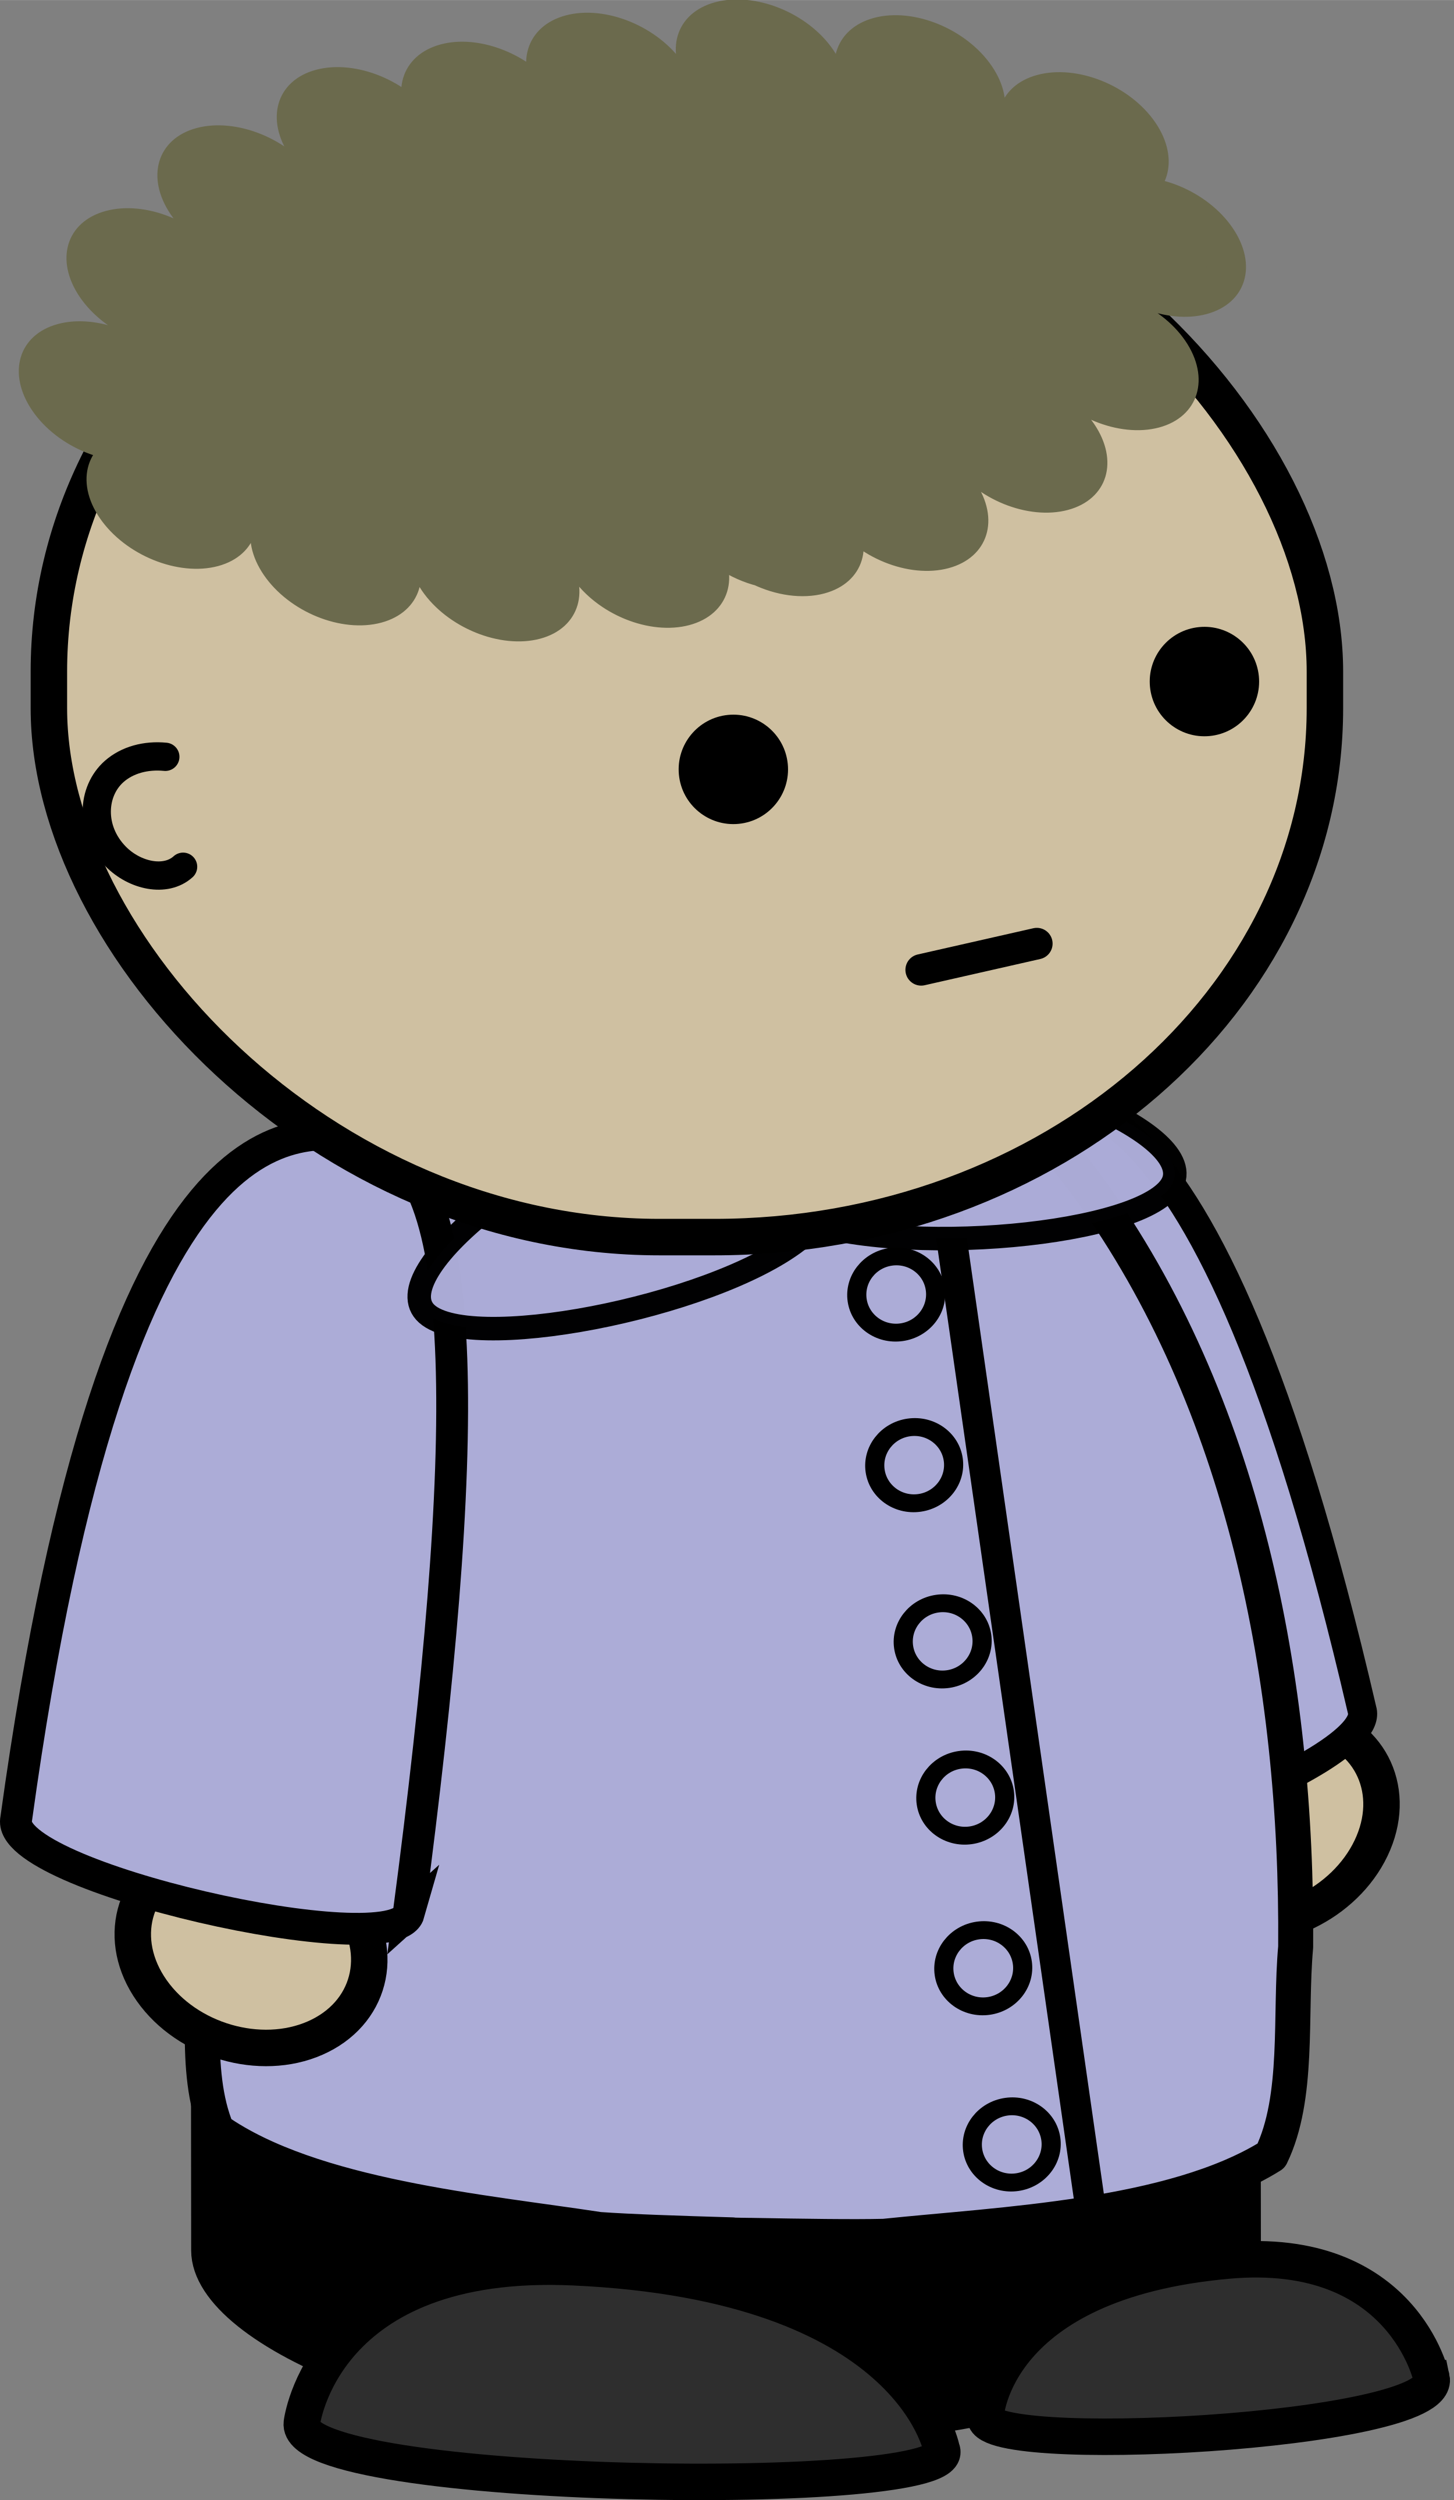 <?xml version="1.0" encoding="UTF-8"?>
<svg width="20.148mm" height="34.624mm" version="1.1" viewBox="0 0 71.392 122.68" xmlns="http://www.w3.org/2000/svg">
<rect x="0" y="0" width="71.392" height="122.68" fill="#808080" stroke="none"/>
<g transform="translate(-174.22 -406.66)">
<g transform="translate(-40.73 -194.79)">
<path d="m282.27 692.14c-1.301 2.725-4.668 4.356-7.521 3.645s-4.112-3.498-2.811-6.222c1.301-2.725 4.668-4.357 7.521-3.645 2.853 0.712 4.112 3.498 2.811 6.222z" fill="#cfc0a1" fill-rule="evenodd" stroke="#000" stroke-linecap="round" stroke-linejoin="round" stroke-width="1.79"/>
<path d="m265.38 691.69c0.858 2.275 17.268-3.722 16.446-6.337-7.744-33.351-15.305-30.425-18.197-29.778-4.324 3.337-3.05 14.849 1.75 36.114z" fill="#acacd7" stroke="#000" stroke-width="1.427"/>
<rect transform="matrix(1 -7.6208e-5 .001 1 0 0)" x="224.48" y="688.61" width="50.813" height="32.128" rx="24.97" ry="8.841" fill-rule="evenodd" stroke="#000" stroke-linecap="round" stroke-linejoin="round" stroke-width="1.711"/>
<path d="m261.78 719.05-0.259-10.194" fill="#fff" stroke="#000" stroke-linecap="round" stroke-linejoin="round" stroke-width="1.135"/>
<path d="m253.29 650.33c-0.089-8e-4 -0.178 0-0.267 0-0.05 0-0.101-9e-3 -0.151-9e-3 -0.078 0-0.157-9e-3 -0.235-9e-3v0.021c-5.957 0.209-11.574 3.918-15.403 8.678-8.205 10.135-11.608 23.659-12.244 36.7 0.113 3.351-0.608 7.354 0.62 10.287 4.673 3.257 13.055 3.983 18.758 4.854 1.517 0.109 3.929 0.187 6.548 0.265v9e-3c0.275 9e-3 0.537 0.01 0.808 0.015 0.027 0 0.053 8.9e-4 0.08 0 2.62 0.046 5.033 0.083 6.555 0.046 5.745-0.598 14.156-0.925 19.007-3.955 1.393-2.87 0.899-6.902 1.202-10.243 0.103-13.053-2.53-26.721-10.151-37.233-3.555-4.936-8.955-8.908-14.892-9.4v-0.029c-0.078 0-0.157-9e-3 -0.235-9e-3z" fill="#acacd7" fill-rule="evenodd" stroke="#000" stroke-linecap="round" stroke-linejoin="round" stroke-width="1.717"/>
<path d="m285.24 718.15s-1.383-6.541-9.989-5.774c-11.578 1.032-11.909 7.625-11.909 7.625-0.679 2.042 22.476 0.823 21.898-1.851z" fill="#2e2e2e" stroke="#000" stroke-width="1.79"/>
<path d="m222.4 699.13c1.741 2.467 5.335 3.509 8.027 2.327s3.465-4.139 1.724-6.606c-1.741-2.467-5.335-3.509-8.027-2.327-2.693 1.182-3.465 4.139-1.724 6.606z" fill="#cfc0a1" fill-rule="evenodd" stroke="#000" stroke-linecap="round" stroke-linejoin="round" stroke-width="1.79"/>
<path d="m235.02 695.35c-0.711 2.492-19.905-1.805-19.274-4.649 4.963-35.945 13.826-33.794 17.161-33.466 5.39 1.167 5.122 15.213 2.112 38.116z" fill="#acacd7" stroke="#000" stroke-width="1.562"/>
<g transform="matrix(.99 -.142 .142 .99 548.72 154.09)">
<g fill="none" stroke="#000" stroke-linecap="round" stroke-linejoin="round">
<path d="m-356.24 458.86v53.638" stroke-width="1.495"/>
<g transform="matrix(.148 0 0 .165 -226.85 333.73)" stroke-width="25.723">
<path transform="matrix(.247 0 0 .206 -824.18 829.16)" d="m-238 555.36c0 30.376-23.729 55-53 55s-53-24.624-53-55 23.729-55 53-55 53 24.624 53 55z"/>
<path transform="matrix(.247 0 0 .206 -826.31 880.15)" d="m-238 555.36c0 30.376-23.729 55-53 55s-53-24.624-53-55 23.729-55 53-55 53 24.624 53 55z"/>
<path transform="matrix(.247 0 0 .206 -825.25 933.22)" d="m-238 555.36c0 30.376-23.729 55-53 55s-53-24.624-53-55 23.729-55 53-55 53 24.624 53 55z"/>
<path transform="matrix(.247 0 0 .206 -823.18 678.16)" d="m-238 555.36c0 30.376-23.729 55-53 55s-53-24.624-53-55 23.729-55 53-55 53 24.624 53 55z"/>
<path transform="matrix(.247 0 0 .206 -825.31 729.15)" d="m-238 555.36c0 30.376-23.729 55-53 55s-53-24.624-53-55 23.729-55 53-55 53 24.624 53 55z"/>
<path transform="matrix(.247 0 0 .206 -824.25 782.22)" d="m-238 555.36c0 30.376-23.729 55-53 55s-53-24.624-53-55 23.729-55 53-55 53 24.624 53 55z"/>
</g>
</g>
</g>
<path d="m254.13 662.31c-4.308 3.324-16.397 5.646-18.317 3.518-1.919-2.128 6.444-8.58 12.671-9.776 6.228-1.196 9.953 2.935 5.645 6.259z" fill="#acacd7" fill-rule="evenodd" opacity=".99" stroke="#000" stroke-linecap="round" stroke-linejoin="round" stroke-width="1.153"/>
<path d="m253.95 661.2c5.06 2.002 17.319 0.886 18.575-1.69 1.255-2.576-8.567-6.461-14.882-5.887-6.315 0.575-8.752 5.575-3.692 7.577z" fill="#acacd7" fill-rule="evenodd" opacity=".99" stroke="#000" stroke-linecap="round" stroke-linejoin="round" stroke-width="1.153"/>
<rect x="217.35" y="608.45" width="62.654" height="53.704" rx="29.984" ry="25.957" fill="#cfc0a1" fill-rule="evenodd" stroke="#000" stroke-linecap="round" stroke-linejoin="bevel" stroke-width="1.79"/>
<path d="m229.77 720.35s0.971-8.201 13.324-7.646c16.617 0.746 18.09 8.931 18.09 8.931 1.275 2.509-31.829 2.068-31.414-1.284z" fill="#2e2e2e" stroke="#000" stroke-width="1.79"/>
<path d="m260.18 649.04 5.679-1.288" fill="#fff" stroke="#000" stroke-linecap="round" stroke-linejoin="round" stroke-width="1.547"/>
<g transform="matrix(.499 -.049 -.049 -.499 253.63 638.94)">
<path d="m0 0c0-2.958-2.396-5.355-5.355-5.355-2.958 0-5.356 2.397-5.356 5.355 0 2.957 2.398 5.356 5.356 5.356 2.959 0 5.355-2.399 5.355-5.356"/>
</g>
<g transform="matrix(.499 -.049 -.049 -.499 276.76 634.63)">
<path d="m0 0c0-2.958-2.396-5.355-5.355-5.355-2.958 0-5.356 2.397-5.356 5.355 0 2.957 2.398 5.356 5.356 5.356 2.959 0 5.355-2.399 5.355-5.356"/>
</g>
<path d="m223.94 643.98c-0.86 0.778-2.381 0.444-3.31-0.505-1.28-1.307-1.175-3.198-0.074-4.171 0.642-0.567 1.559-0.813 2.511-0.719" fill="none" stroke="#000" stroke-linecap="round" stroke-linejoin="round" stroke-width="1.388"/>
<g transform="matrix(.707 -.189 .45 .659 251.88 742.75)">
<path d="m87-183.16c-2.148 0-3.875 1.758-3.875 3.906s1.727 3.875 3.875 3.875 3.875-1.727 3.875-3.875-1.727-3.906-3.875-3.906zm8.344 0.5c-2.148 0-3.906 1.758-3.906 3.906 0 0.42 0.095 0.808 0.219 1.188 0.206 1.954 1.836 3.469 3.844 3.469 2.148 0 3.875-1.727 3.875-3.875 0-0.425-0.062-0.836-0.188-1.219-0.22-1.938-1.846-3.469-3.844-3.469zm8.5 0.281c-2.148 0-3.906 1.758-3.906 3.906s1.758 3.875 3.906 3.875 3.875-1.727 3.875-3.875-1.727-3.906-3.875-3.906zm-26.188 0.875c-2.148 0-3.875 1.758-3.875 3.906s1.727 3.875 3.875 3.875 3.906-1.727 3.906-3.875-1.758-3.906-3.906-3.906zm35.5 0.812c-2.148 0-3.875 1.727-3.875 3.875s1.727 3.906 3.875 3.906 3.906-1.758 3.906-3.906-1.758-3.875-3.906-3.875zm-44.15 2.88c-2.148 0-3.875 1.727-3.875 3.875s1.727 3.906 3.875 3.906 3.875-1.758 3.875-3.906-1.727-3.875-3.875-3.875zm52.844 0.781c-2.148 0-3.906 1.758-3.906 3.906s1.758 3.875 3.906 3.875 3.875-1.727 3.875-3.875-1.727-3.906-3.875-3.906zm-39.312 0.781c-0.056 0.017-0.094 0.042-0.094 0.125 0 0.775-1.682 2.595-2.875 3.094-1.507 0.63-2.741 0.588-4.188-0.188l-1.25-0.688-0.344 1.312c-0.686 2.549-3.71 4.217-6.25 3.438l-1.156-0.375 0.219 1.062c0.249 1.329-0.252 3.133-1.125 4.062l-0.656 0.688 0.844 1.656c0.649 1.27 0.807 1.959 0.656 2.938-0.184 1.193-0.179 1.247 0.5 1.031 2.655-0.843 5.507 0.483 6.469 3 0.319 0.835 0.646 1.531 0.719 1.531s0.494-0.241 0.938-0.531 1.51-0.531 2.344-0.531c2.02 0 3.741 1.078 4.531 2.844 0.472 1.054 0.643 1.224 0.812 0.781 0.12-0.314 0.72-0.864 1.344-1.25 1.593-0.985 3.847-0.959 5.438 0.094l1.219 0.844 1.125-0.938c2.215-1.849 4.958-1.595 7.156 0.656l1.25 1.281 0.875-0.781c1.656-1.535 4.69-1.465 6.312 0.156 0.522 0.521 1.002 0.954 1.094 0.969 0.092 0.015 0.476-0.563 0.844-1.312 1.188-2.42 4.063-3.292 6.531-1.969l1.219 0.625 0.375-1.281c0.806-2.69 3.397-4.157 6.094-3.438l1.25 0.344-0.188-1.375c-0.138-1.049 0.036-1.724 0.656-2.875l0.781-1.5-0.844-1.125c-0.693-0.914-0.875-1.515-0.875-3.062 0-1.704-0.059-1.863-0.562-1.594-0.869 0.465-3.182 0.365-4.25-0.188-1.175-0.608-2.193-1.989-2.5-3.406l-0.219-1.062-1.062 0.625c-1.272 0.776-3.566 0.85-4.906 0.156-1.108-0.573-2.344-2.169-2.344-3.031 0-0.507-0.124-0.448-0.906 0.281-1.337 1.247-2.188 1.594-3.844 1.594-1.015 0-1.863-0.253-2.688-0.812l-1.188-0.812-1.031 0.969c-1.476 1.379-3.524 1.613-5.5 0.656-0.832-0.403-1.494-0.816-1.5-0.938-0.006-0.121-0.214-0.507-0.469-0.844-0.446-0.589-0.518-0.593-1.531 0.156-0.793 0.586-1.479 0.781-2.812 0.781-1.505 0-1.994-0.16-3.156-1.094-0.696-0.559-1.114-0.8-1.281-0.75zm-20.875 4.75c-2.148 0-3.875 1.758-3.875 3.906s1.727 3.875 3.875 3.875 3.906-1.727 3.906-3.875-1.758-3.906-3.906-3.906zm67.5 0.812c-2.148 0-3.875 1.727-3.875 3.875s1.727 3.906 3.875 3.906 3.906-1.758 3.906-3.906-1.758-3.875-3.906-3.875zm-67.812 7.125c-2.148 0-3.906 1.727-3.906 3.875s1.758 3.906 3.906 3.906 3.875-1.758 3.875-3.906-1.727-3.875-3.875-3.875zm68.156 0.781c-2.148 0-3.875 1.758-3.875 3.906s1.727 3.875 3.875 3.875 3.875-1.727 3.875-3.875-1.727-3.906-3.875-3.906zm-60.834 5.53c-2.148 0-3.875 1.758-3.875 3.906s1.727 3.875 3.875 3.875 3.906-1.727 3.906-3.875-1.758-3.906-3.906-3.906zm53.5 0.812c-2.148 0-3.875 1.727-3.875 3.875s1.727 3.906 3.875 3.906 3.906-1.758 3.906-3.906-1.758-3.875-3.906-3.875zm-44.812 2.875c-2.148 0-3.906 1.727-3.906 3.875s1.758 3.906 3.906 3.906 3.875-1.758 3.875-3.906-1.727-3.875-3.875-3.875zm36.156 0.781c-2.148 0-3.875 1.758-3.875 3.906s1.727 3.875 3.875 3.875 3.875-1.727 3.875-3.875-1.727-3.906-3.875-3.906zm-18.5 0.375c-2.148 0-3.875 1.758-3.875 3.906 0 1.357 0.665 2.554 1.719 3.25 0.713 0.859 1.796 1.406 3 1.406 2.148 0 3.875-1.727 3.875-3.875 0-1.342-0.684-2.52-1.719-3.219-0.713-0.88-1.779-1.469-3-1.469zm-8.344 0.5c-2.148 0-3.875 1.758-3.875 3.906s1.727 3.875 3.875 3.875 3.906-1.727 3.906-3.875-1.758-3.906-3.906-3.906zm17.5 0.781c-2.148 0-3.875 1.758-3.875 3.906s1.727 3.875 3.875 3.875 3.906-1.727 3.906-3.875-1.758-3.906-3.906-3.906z" fill="#6b6a4d" fill-rule="evenodd" stroke="#6b6a4d" stroke-linecap="round" stroke-linejoin="round" stroke-width="2.222"/>
</g>
</g>
</g>
</svg>
